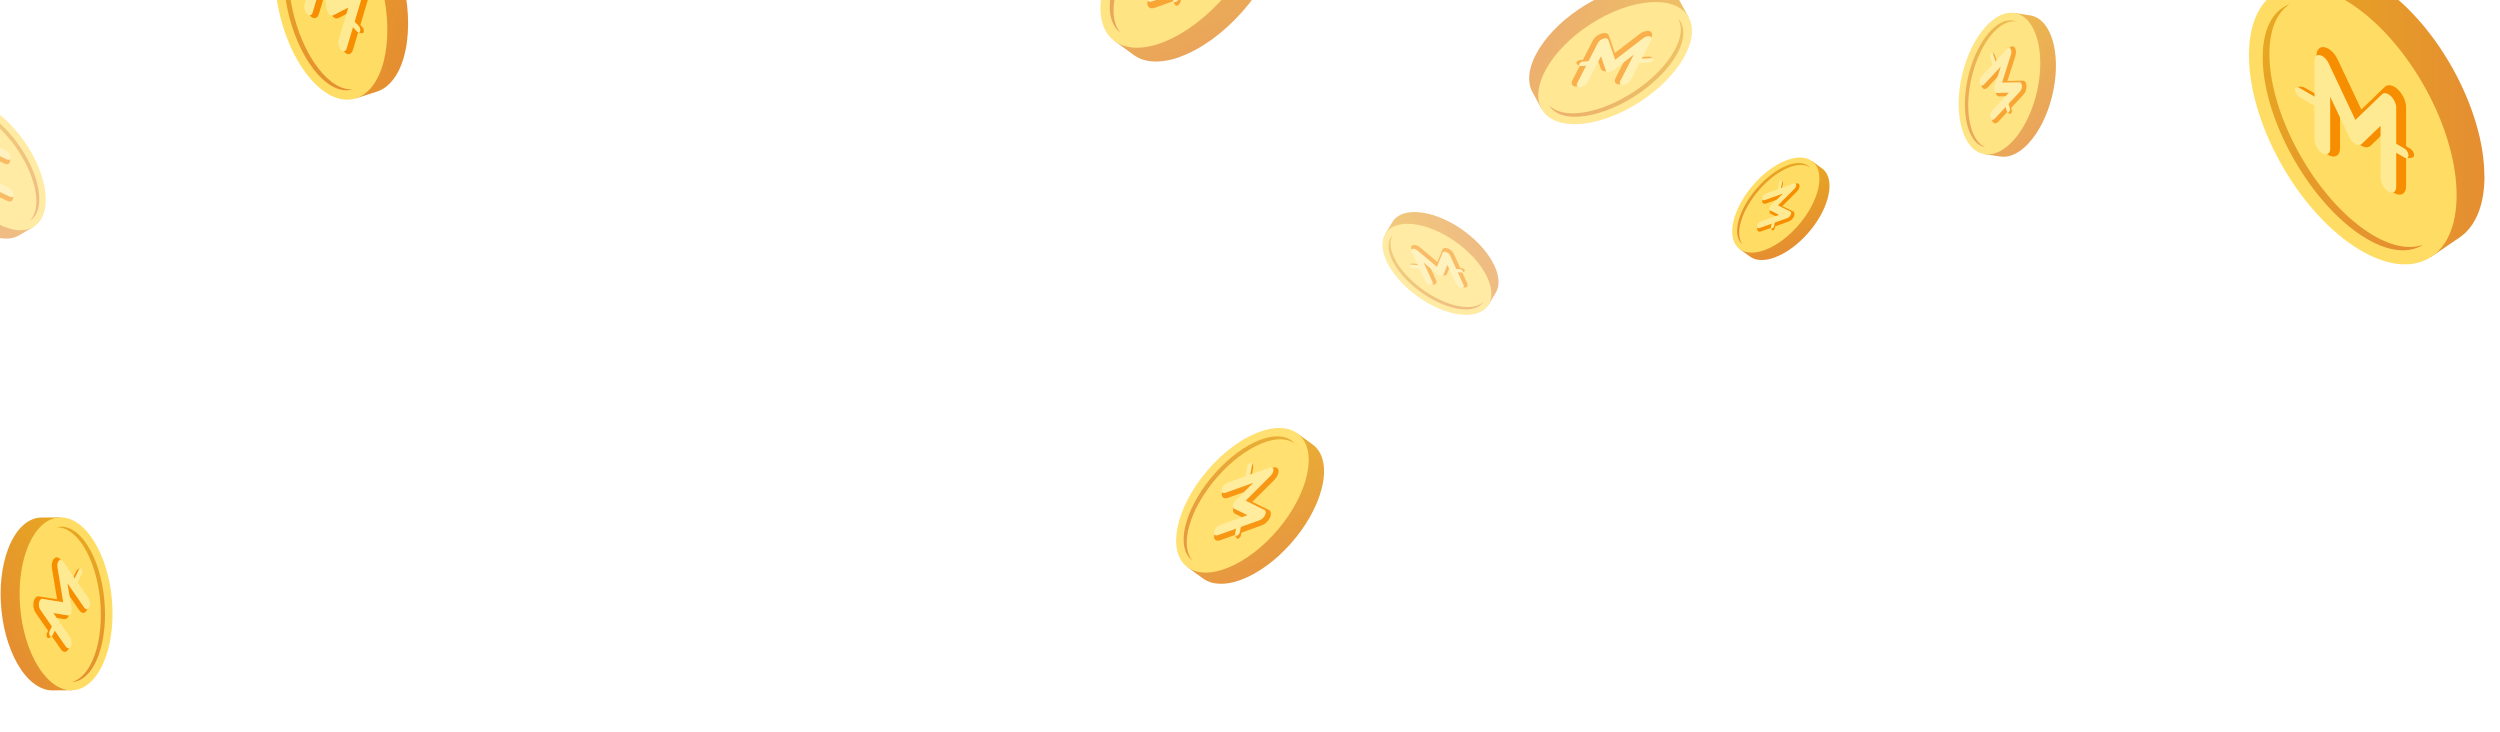 <?xml version="1.0" encoding="UTF-8"?> <svg xmlns="http://www.w3.org/2000/svg" width="1157" height="339" viewBox="0 0 1157 339" fill="none"> <g clip-path="url(#clip0_416_103)"> <g filter="url(#filter0_f_416_103)"> <path d="M9.858 310.029C-0.025 295.731 -2.679 270.496 3.91 253.64C7.629 244.122 13.498 239.325 19.677 239.515L27.982 239.451L28.102 241.342L26.853 241.978C29.229 243.563 31.544 245.892 33.693 249.001C43.575 263.299 46.229 288.534 39.641 305.39C37.615 310.567 34.943 314.35 31.941 316.691L33.363 319.448L24.282 319.517C19.384 319.542 14.245 316.431 9.815 310.02L9.858 310.029Z" fill="url(#paint0_linear_416_103)"></path> <path d="M33.714 319.455C21.962 320.137 11.034 302.785 9.306 280.697C7.578 258.609 15.704 240.151 27.456 239.469C39.208 238.786 50.135 256.139 51.863 278.227C53.592 300.314 45.466 318.773 33.714 319.455Z" fill="url(#paint1_linear_416_103)"></path> <path d="M33.284 315.63C38.196 315.462 42.791 311.185 45.706 303.001C51.102 287.882 48.752 265.208 40.464 252.332C36.061 245.504 30.874 242.806 26.17 244.026C30.324 243.889 34.725 246.712 38.523 252.611C46.81 265.486 49.169 288.173 43.765 303.28C41.238 310.361 37.446 314.538 33.275 315.618L33.284 315.63Z" fill="url(#paint2_linear_416_103)"></path> <path fill-rule="evenodd" clip-rule="evenodd" d="M25.054 258.482C24.159 259.393 23.76 261.244 24.062 263.077L26.417 277.358L17.95 275.979C16.863 275.802 15.897 276.834 15.552 278.54C15.206 280.245 15.558 282.243 16.427 283.5L28.211 300.549C29.325 302.161 30.907 302.033 31.746 300.262C32.585 298.491 32.362 295.75 31.248 294.138L25.514 285.842L29.774 286.536C30.569 286.665 31.318 286.147 31.796 285.139C32.274 284.13 32.425 282.747 32.204 281.407L31.019 274.222L36.753 282.518C37.867 284.13 39.45 284.001 40.288 282.231C41.127 280.46 40.904 277.719 39.79 276.107L28.006 259.058C27.137 257.801 25.948 257.569 25.054 258.482Z" fill="#F68E00"></path> <path fill-rule="evenodd" clip-rule="evenodd" d="M37.393 263.102C37.021 262.564 35.646 263.606 35.366 264.197L32.804 269.606C32.524 270.196 32.598 271.11 32.97 271.647C33.341 272.184 33.869 272.141 34.148 271.551L36.711 266.142C36.99 265.551 37.764 263.639 37.393 263.102ZM25.44 287.542C25.069 287.004 24.541 287.047 24.262 287.638L21.698 293.049C21.42 293.635 21.495 294.547 21.867 295.085C22.238 295.622 23.496 295.035 23.774 294.45L25.606 289.582C25.886 288.992 25.811 288.079 25.44 287.542Z" fill="#F68E00"></path> <path fill-rule="evenodd" clip-rule="evenodd" d="M27.24 259.481C26.643 260.088 26.377 261.322 26.578 262.544L29.246 278.717L19.656 277.156C18.932 277.038 18.288 277.725 18.058 278.863C17.827 280 18.062 281.332 18.641 282.17L30.425 299.219C31.168 300.293 32.223 300.208 32.782 299.028C33.341 297.847 33.192 296.019 32.45 294.945L24.699 283.732L31.484 284.836C32.014 284.922 32.513 284.577 32.832 283.905C33.151 283.232 33.251 282.31 33.104 281.417L31.217 269.975L38.967 281.188C39.709 282.262 40.765 282.177 41.324 280.996C41.883 279.816 41.734 277.988 40.992 276.914L29.208 259.865C28.629 259.027 27.836 258.873 27.24 259.481Z" fill="#FFEA94"></path> <path fill-rule="evenodd" clip-rule="evenodd" d="M37.764 263.258C37.393 262.72 36.865 262.763 36.586 263.354L34.023 268.763C33.744 269.353 33.818 270.267 34.189 270.804C34.56 271.341 35.088 271.298 35.367 270.708L37.93 265.299C38.21 264.708 38.135 263.795 37.764 263.258ZM26.66 286.699C26.288 286.161 25.761 286.204 25.481 286.794L22.917 292.206C22.64 292.792 22.714 293.704 23.086 294.242C23.457 294.779 23.984 294.737 24.262 294.151L26.825 288.739C27.105 288.149 27.031 287.236 26.66 286.699Z" fill="#FFEA94"></path> </g> <g opacity="0.7" filter="url(#filter1_f_416_103)"> <path d="M710.735 25.371C718.668 9.906 739.656 -4.355 757.624 -6.51C767.77 -7.729 774.77 -4.822 777.523 0.714L781.503 8.004L779.892 9.003L778.742 8.202C778.467 11.045 777.508 14.186 775.783 17.548C767.85 33.013 746.862 47.274 728.893 49.429C723.373 50.09 718.776 49.522 715.295 47.982L713.537 50.538L709.187 42.567C706.849 38.261 707.165 32.263 710.722 25.329L710.735 25.371Z" fill="url(#paint3_linear_416_103)"></path> <path d="M713.696 50.85C707.543 40.815 717.675 22.986 736.326 11.028C754.977 -0.93 775.085 -2.488 781.238 7.548C787.391 17.583 777.26 35.412 758.608 47.37C739.957 59.328 719.849 60.886 713.696 50.85Z" fill="url(#paint4_linear_416_103)"></path> <path d="M716.864 48.664C719.333 52.914 725.274 54.944 733.864 53.647C749.739 51.26 768.613 38.477 776.047 25.09C779.984 17.983 779.912 12.137 776.614 8.567C778.698 12.164 778.288 17.377 774.884 23.511C767.451 36.897 748.569 49.694 732.702 52.067C725.267 53.185 719.793 51.816 716.872 48.65L716.864 48.664Z" fill="url(#paint5_linear_416_103)"></path> <path fill-rule="evenodd" clip-rule="evenodd" d="M763.346 14.413C762.12 14.055 760.3 14.577 758.827 15.71L747.353 24.532L744.568 16.418C744.211 15.376 742.845 15.012 741.178 15.514C739.511 16.015 737.917 17.269 737.22 18.628L727.76 37.068C726.866 38.812 727.726 40.146 729.683 40.049C731.64 39.952 733.951 38.46 734.846 36.717L739.449 27.744L740.849 31.826C741.111 32.588 741.921 33.003 743.036 32.948C744.151 32.893 745.441 32.373 746.518 31.544L752.29 27.106L747.687 36.079C746.793 37.822 747.654 39.157 749.61 39.059C751.567 38.962 753.878 37.471 754.773 35.727L764.233 17.287C764.93 15.928 764.573 14.77 763.346 14.413Z" fill="#F68E00"></path> <path fill-rule="evenodd" clip-rule="evenodd" d="M765.103 27.471C765.401 26.889 763.833 26.17 763.18 26.202L757.202 26.499C756.55 26.531 755.78 27.028 755.482 27.61C755.184 28.191 755.471 28.635 756.123 28.602L762.101 28.306C762.754 28.273 764.805 28.052 765.103 27.471ZM737.916 28.482C738.214 27.9 737.927 27.456 737.274 27.488L731.293 27.785C730.646 27.817 729.877 28.314 729.579 28.896C729.281 29.477 730.393 30.308 731.04 30.276L736.195 29.592C736.848 29.559 737.618 29.063 737.916 28.482Z" fill="#F68E00"></path> <path fill-rule="evenodd" clip-rule="evenodd" d="M763.498 16.812C762.681 16.573 761.467 16.921 760.486 17.676L747.491 27.667L744.338 18.477C744.099 17.783 743.189 17.54 742.078 17.875C740.966 18.209 739.904 19.045 739.439 19.951L729.979 38.392C729.383 39.554 729.956 40.444 731.261 40.379C732.565 40.314 734.106 39.319 734.702 38.157L740.924 26.029L743.156 32.531C743.33 33.038 743.87 33.315 744.613 33.278C745.357 33.241 746.217 32.895 746.934 32.343L756.128 25.274L749.906 37.403C749.31 38.564 749.884 39.454 751.189 39.389C752.493 39.325 754.033 38.33 754.629 37.168L764.089 18.727C764.554 17.821 764.316 17.05 763.498 16.812Z" fill="#FFEA94"></path> <path fill-rule="evenodd" clip-rule="evenodd" d="M765.141 27.872C765.439 27.291 765.152 26.846 764.499 26.879L758.522 27.175C757.869 27.208 757.099 27.705 756.801 28.286C756.503 28.867 756.79 29.311 757.442 29.279L763.42 28.982C764.073 28.95 764.843 28.453 765.141 27.872ZM739.235 29.158C739.533 28.577 739.246 28.133 738.594 28.165L732.612 28.462C731.965 28.494 731.196 28.991 730.898 29.572C730.6 30.153 730.886 30.598 731.533 30.565L737.514 30.268C738.167 30.236 738.937 29.739 739.235 29.158Z" fill="#FFEA94"></path> </g> <g opacity="0.6" filter="url(#filter2_f_416_103)"> <path d="M-6.206 108.069C-19.825 101.595 -32.742 83.768 -35.083 68.242C-36.405 59.475 -34.068 53.328 -29.339 50.796L-23.122 47.154L-22.213 48.524L-22.877 49.543C-20.405 49.706 -17.656 50.456 -14.695 51.864C-1.076 58.338 11.842 76.165 14.182 91.691C14.9 96.461 14.527 100.463 13.283 103.522L15.546 104.979L8.747 108.961C5.075 111.101 -0.136 110.985 -6.242 108.082L-6.206 108.069Z" fill="url(#paint6_linear_416_103)"></path> <path d="M15.813 104.833C7.271 110.432 -8.456 102.113 -19.315 86.252C-30.174 70.391 -32.052 52.993 -23.51 47.394C-14.969 41.795 0.758 50.114 11.617 65.976C22.476 81.837 24.354 99.234 15.813 104.833Z" fill="url(#paint7_linear_416_103)"></path> <path d="M13.834 102.143C17.455 99.891 19.059 94.686 17.709 87.27C15.223 73.566 3.643 57.533 -8.161 51.437C-14.428 48.209 -19.496 48.424 -22.505 51.378C-19.441 49.477 -14.909 49.696 -9.5 52.487C2.304 58.582 13.896 74.621 16.37 88.319C17.534 94.738 16.491 99.52 13.821 102.137L13.834 102.143Z" fill="url(#paint8_linear_416_103)"></path> <path fill-rule="evenodd" clip-rule="evenodd" d="M-17.088 62.731C-17.366 63.804 -16.865 65.368 -15.845 66.616L-7.893 76.335L-14.857 78.963C-15.751 79.3 -16.031 80.494 -15.552 81.927C-15.074 83.359 -13.944 84.709 -12.748 85.278L3.492 92.998C5.027 93.728 6.162 92.947 6.026 91.252C5.891 89.558 4.537 87.593 3.001 86.863L-4.901 83.106L-1.397 81.784C-0.743 81.537 -0.404 80.824 -0.481 79.859C-0.559 78.893 -1.043 77.788 -1.79 76.876L-5.79 71.986L2.112 75.743C3.647 76.472 4.782 75.691 4.646 73.997C4.511 72.302 3.156 70.337 1.621 69.607L-14.619 61.887C-15.816 61.318 -16.81 61.658 -17.088 62.731Z" fill="#F68E00"></path> <path fill-rule="evenodd" clip-rule="evenodd" d="M-15.012 62.536C-15.197 63.251 -14.864 64.294 -14.183 65.126L-5.178 76.133L-13.065 79.109C-13.661 79.334 -13.847 80.129 -13.528 81.085C-13.209 82.04 -12.456 82.939 -11.658 83.319L4.582 91.039C5.605 91.525 6.361 91.005 6.271 89.875C6.181 88.746 5.278 87.436 4.254 86.949L-6.427 81.871L-0.847 79.766C-0.411 79.601 -0.185 79.126 -0.237 78.482C-0.288 77.838 -0.611 77.101 -1.109 76.493L-7.48 68.706L3.201 73.784C4.224 74.27 4.981 73.749 4.891 72.62C4.8 71.49 3.897 70.18 2.874 69.694L-13.366 61.974C-14.164 61.594 -14.826 61.821 -15.012 62.536Z" fill="#FFEA94"></path> </g> <g filter="url(#filter3_f_416_103)"> <path d="M186.739 26.93C192.438 7.804 186.353 -20.69 173.16 -36.745C165.712 -45.812 157.597 -48.96 150.918 -46.553L141.829 -43.666L142.371 -41.559L143.961 -41.31C141.932 -38.734 140.234 -35.367 138.995 -31.208C133.296 -12.081 139.381 16.413 152.574 32.468C156.628 37.399 160.893 40.578 165.003 42.065L164.431 45.58L174.369 42.423C179.727 40.708 184.228 35.481 186.783 26.906L186.739 26.93Z" fill="url(#paint9_linear_416_103)"></path> <path d="M164.051 45.713C177.124 42.275 182.876 19.441 176.9 -5.287C170.924 -30.015 155.482 -47.273 142.41 -43.835C129.338 -40.396 123.585 -17.563 129.561 7.165C135.537 31.893 150.979 49.152 164.051 45.713Z" fill="url(#paint10_linear_416_103)"></path> <path d="M163.159 41.384C157.737 42.95 151.198 39.916 145.102 32.019C133.83 17.434 128.324 -8.155 132.788 -25.162C135.164 -34.183 139.866 -38.975 145.436 -39.318C140.852 -37.989 137.053 -33.339 135.006 -25.548C130.542 -8.542 136.043 17.065 147.32 31.632C152.6 38.463 158.227 41.674 163.165 41.367L163.159 41.384Z" fill="url(#paint11_linear_416_103)"></path> <path fill-rule="evenodd" clip-rule="evenodd" d="M151.8 -23.933C153.101 -23.257 154.196 -21.378 154.519 -19.27L157.031 -2.841L165.784 -7.36C166.908 -7.941 168.33 -7.158 169.314 -5.419C170.299 -3.68 170.625 -1.373 170.124 0.307L163.329 23.115C162.687 25.271 160.913 25.694 159.367 24.06C157.821 22.425 157.089 19.353 157.731 17.197L161.038 6.099L156.634 8.373C155.812 8.798 154.81 8.499 153.93 7.568C153.048 6.636 152.391 5.181 152.156 3.639L150.892 -4.626L147.585 6.471C146.943 8.628 145.169 9.05 143.624 7.417C142.078 5.782 141.345 2.71 141.988 0.554L148.783 -22.254C149.284 -23.934 150.499 -24.611 151.8 -23.933Z" fill="#F68E00"></path> <path fill-rule="evenodd" clip-rule="evenodd" d="M139.975 -14.497C140.189 -15.216 142.061 -14.568 142.577 -14.023L147.3 -9.03C147.815 -8.486 148.059 -7.462 147.845 -6.743C147.631 -6.024 147.04 -5.884 146.525 -6.429L141.802 -11.421C141.286 -11.966 139.761 -13.778 139.975 -14.497ZM161.723 7.929C161.937 7.209 162.528 7.069 163.044 7.614L167.769 12.609C168.281 13.15 168.524 14.172 168.31 14.892C168.096 15.61 166.513 15.417 166.002 14.877L162.269 10.215C161.753 9.67 161.509 8.647 161.723 7.929Z" fill="#F68E00"></path> <path fill-rule="evenodd" clip-rule="evenodd" d="M149.769 -22.065C150.637 -21.614 151.367 -20.362 151.582 -18.956L154.427 -0.35L164.34 -5.469C165.089 -5.855 166.037 -5.334 166.693 -4.174C167.349 -3.015 167.567 -1.477 167.233 -0.357L160.438 22.451C160.01 23.888 158.827 24.17 157.797 23.081C156.766 21.991 156.278 19.943 156.706 18.506L161.176 3.505L154.162 7.126C153.614 7.409 152.947 7.21 152.359 6.589C151.772 5.968 151.334 4.998 151.176 3.97L149.164 -9.193L144.694 5.808C144.266 7.244 143.084 7.527 142.053 6.437C141.022 5.348 140.534 3.299 140.963 1.863L147.758 -20.945C148.092 -22.066 148.902 -22.516 149.769 -22.065Z" fill="#FFEA94"></path> <path fill-rule="evenodd" clip-rule="evenodd" d="M139.625 -14.194C139.839 -14.913 140.43 -15.054 140.946 -14.509L145.668 -9.516C146.184 -8.972 146.428 -7.948 146.214 -7.229C146 -6.51 145.408 -6.37 144.893 -6.915L140.17 -11.907C139.655 -12.453 139.411 -13.476 139.625 -14.194ZM160.092 7.443C160.306 6.723 160.897 6.582 161.413 7.128L166.138 12.123C166.649 12.664 166.893 13.686 166.678 14.405C166.464 15.124 165.874 15.265 165.363 14.725L160.637 9.729C160.122 9.184 159.878 8.161 160.092 7.443Z" fill="#FFEA94"></path> </g> <g opacity="0.92" filter="url(#filter4_f_416_103)"> <path d="M574.043 268.43C590.392 262.565 607.234 243.609 611.69 226.081C614.208 216.185 612.231 208.872 607.101 205.43L600.391 200.545L599.193 202.012L599.838 203.255C596.985 203.16 593.749 203.705 590.194 204.981C573.845 210.845 557.003 229.802 552.547 247.329C551.18 252.714 551.149 257.343 552.226 260.992L549.466 262.403L556.803 267.744C560.768 270.616 566.753 271.078 574.083 268.448L574.043 268.43Z" fill="url(#paint12_linear_416_103)"></path> <path d="M549.177 262.205C558.327 269.598 577.303 261.86 591.56 244.922C605.818 227.983 609.958 208.258 600.808 200.865C591.658 193.472 572.682 201.21 558.425 218.149C544.167 235.087 540.026 254.812 549.177 262.205Z" fill="url(#paint13_linear_416_103)"></path> <path d="M551.752 259.348C547.859 256.353 546.615 250.204 549.01 241.859C553.425 226.436 568.529 209.383 582.755 203.745C590.305 200.761 596.089 201.587 599.201 205.316C595.906 202.787 590.688 202.52 584.169 205.101C569.944 210.739 554.825 227.797 550.425 243.215C548.357 250.438 549.007 256.039 551.767 259.343L551.752 259.348Z" fill="url(#paint14_linear_416_103)"></path> <path fill-rule="evenodd" clip-rule="evenodd" d="M591.695 217.71C591.892 218.97 591.139 220.707 589.827 222.02L579.603 232.251L587.284 236.058C588.27 236.547 588.455 237.948 587.742 239.535C587.031 241.121 585.582 242.539 584.145 243.055L564.65 250.048C562.807 250.709 561.596 249.684 561.945 247.757C562.294 245.831 564.07 243.733 565.913 243.072L575.399 239.669L571.535 237.754C570.814 237.396 570.506 236.54 570.705 235.443C570.904 234.344 571.586 233.133 572.546 232.173L577.689 227.026L568.203 230.429C566.36 231.09 565.149 230.064 565.498 228.138C565.847 226.212 567.624 224.114 569.467 223.453L588.962 216.46C590.399 215.944 591.499 216.448 591.695 217.71Z" fill="#F68E00"></path> <path fill-rule="evenodd" clip-rule="evenodd" d="M578.982 214.283C579.597 214.062 580.108 215.709 579.991 216.351L578.925 222.237C578.809 222.879 578.217 223.578 577.603 223.799C576.989 224.019 576.585 223.677 576.702 223.035L577.768 217.149C577.884 216.506 578.368 214.503 578.982 214.283ZM574.47 241.093C575.085 240.872 575.488 241.214 575.372 241.857L574.305 247.745C574.19 248.383 573.599 249.08 572.984 249.301C572.37 249.521 571.689 248.312 571.804 247.675L573.148 242.655C573.265 242.012 573.856 241.313 574.47 241.093Z" fill="#F68E00"></path> <path fill-rule="evenodd" clip-rule="evenodd" d="M589.338 217.249C589.469 218.09 588.968 219.247 588.093 220.122L576.514 231.709L585.213 236.021C585.87 236.347 585.993 237.28 585.518 238.339C585.044 239.397 584.078 240.342 583.12 240.685L563.625 247.679C562.397 248.119 561.589 247.436 561.821 246.152C562.054 244.867 563.239 243.469 564.467 243.028L577.289 238.429L571.135 235.378C570.654 235.14 570.449 234.569 570.582 233.837C570.715 233.105 571.169 232.297 571.808 231.658L580 223.46L567.178 228.06C565.95 228.5 565.142 227.817 565.375 226.532C565.608 225.248 566.792 223.85 568.021 223.409L587.516 216.416C588.474 216.072 589.207 216.408 589.338 217.249Z" fill="#FFEA94"></path> <path fill-rule="evenodd" clip-rule="evenodd" d="M578.59 214.193C579.204 213.973 579.608 214.314 579.491 214.957L578.425 220.842C578.309 221.484 577.717 222.184 577.102 222.404C576.488 222.625 576.085 222.282 576.201 221.64L577.267 215.755C577.384 215.112 577.975 214.414 578.59 214.193ZM573.97 239.699C574.585 239.478 574.988 239.82 574.872 240.462L573.805 246.351C573.69 246.988 573.098 247.686 572.484 247.906C571.869 248.127 571.466 247.786 571.581 247.149L572.648 241.26C572.764 240.617 573.356 239.919 573.97 239.699Z" fill="#FFEA94"></path> </g> <g filter="url(#filter5_f_416_103)"> <path d="M821.216 119.183C831.973 115.325 843.055 102.852 845.987 91.32C847.643 84.808 846.343 79.997 842.967 77.732L838.552 74.518L837.764 75.483L838.188 76.301C836.311 76.238 834.182 76.597 831.843 77.436C821.086 81.295 810.005 93.768 807.073 105.3C806.173 108.843 806.153 111.889 806.861 114.289L805.046 115.218L809.873 118.732C812.482 120.622 816.42 120.925 821.243 119.195L821.216 119.183Z" fill="url(#paint15_linear_416_103)"></path> <path d="M804.855 115.088C810.876 119.952 823.361 114.861 832.742 103.716C842.123 92.571 844.847 79.593 838.827 74.729C832.806 69.864 820.321 74.956 810.94 86.1C801.559 97.245 798.835 110.223 804.855 115.088Z" fill="url(#paint16_linear_416_103)"></path> <path d="M806.55 113.208C803.988 111.238 803.17 107.192 804.745 101.701C807.65 91.553 817.588 80.333 826.948 76.624C831.916 74.66 835.722 75.204 837.769 77.657C835.601 75.993 832.168 75.817 827.879 77.516C818.519 81.225 808.572 92.449 805.676 102.593C804.316 107.346 804.743 111.031 806.559 113.205L806.55 113.208Z" fill="url(#paint17_linear_416_103)"></path> <path fill-rule="evenodd" clip-rule="evenodd" d="M832.831 85.811C832.96 86.641 832.465 87.783 831.601 88.647L824.874 95.379L829.928 97.884C830.577 98.206 830.698 99.127 830.23 100.172C829.761 101.216 828.808 102.149 827.863 102.488L815.036 107.089C813.823 107.524 813.026 106.85 813.256 105.582C813.486 104.314 814.655 102.934 815.867 102.499L822.109 100.26L819.566 99C819.091 98.765 818.889 98.201 819.02 97.479C819.151 96.757 819.599 95.96 820.231 95.328L823.615 91.941L817.374 94.18C816.161 94.615 815.364 93.94 815.594 92.673C815.823 91.406 816.992 90.025 818.205 89.591L831.032 84.989C831.977 84.65 832.702 84.981 832.831 85.811Z" fill="#F68E00"></path> <path fill-rule="evenodd" clip-rule="evenodd" d="M824.466 83.557C824.871 83.412 825.207 84.495 825.13 84.918L824.429 88.79C824.352 89.213 823.963 89.673 823.558 89.818C823.154 89.963 822.889 89.738 822.966 89.315L823.667 85.443C823.743 85.02 824.062 83.702 824.466 83.557ZM821.497 101.197C821.902 101.052 822.167 101.277 822.091 101.699L821.389 105.574C821.313 105.993 820.924 106.452 820.519 106.597C820.115 106.742 819.667 105.947 819.743 105.528L820.627 102.224C820.704 101.801 821.093 101.342 821.497 101.197Z" fill="#F68E00"></path> <path fill-rule="evenodd" clip-rule="evenodd" d="M831.28 85.509C831.366 86.062 831.036 86.823 830.46 87.399L822.842 95.023L828.566 97.86C828.998 98.075 829.079 98.688 828.766 99.385C828.454 100.081 827.819 100.703 827.189 100.929L814.362 105.53C813.553 105.82 813.022 105.37 813.175 104.526C813.328 103.68 814.108 102.76 814.916 102.471L823.352 99.444L819.303 97.437C818.986 97.28 818.852 96.904 818.939 96.423C819.026 95.941 819.325 95.41 819.746 94.989L825.136 89.595L816.699 92.622C815.891 92.912 815.36 92.462 815.513 91.617C815.666 90.772 816.446 89.852 817.254 89.562L830.081 84.96C830.711 84.734 831.194 84.955 831.28 85.509Z" fill="#FFEA94"></path> <path fill-rule="evenodd" clip-rule="evenodd" d="M824.208 83.498C824.612 83.353 824.877 83.578 824.801 84.001L824.1 87.873C824.023 88.295 823.634 88.755 823.229 88.901C822.825 89.046 822.56 88.82 822.636 88.398L823.338 84.525C823.414 84.103 823.804 83.643 824.208 83.498ZM821.168 100.28C821.573 100.135 821.838 100.359 821.761 100.782L821.06 104.657C820.984 105.076 820.595 105.535 820.19 105.68C819.786 105.825 819.521 105.601 819.597 105.182L820.298 101.307C820.375 100.884 820.764 100.425 821.168 100.28Z" fill="#FFEA94"></path> </g> <g opacity="0.6" filter="url(#filter6_f_416_103)"> <path d="M691.668 123.092C686.448 111.654 671.755 100.652 658.841 98.498C651.55 97.281 646.395 99.149 644.222 103.058L641.104 108.194L642.235 108.97L643.093 108.429C643.197 110.493 643.786 112.794 644.921 115.281C650.141 126.72 664.835 137.722 677.748 139.876C681.715 140.536 685.056 140.278 687.623 139.281L688.808 141.186L692.216 135.57C694.048 132.536 694.019 128.191 691.679 123.063L691.668 123.092Z" fill="url(#paint18_linear_416_103)"></path> <path d="M688.683 141.407C693.462 134.359 686.732 121.139 673.651 111.879C660.569 102.619 646.09 100.826 641.31 107.874C636.531 114.922 643.261 128.142 656.343 137.402C669.424 146.662 683.904 148.455 688.683 141.407Z" fill="url(#paint19_linear_416_103)"></path> <path d="M686.466 139.722C684.541 142.711 680.181 143.981 674.016 142.759C662.624 140.507 649.408 130.643 644.481 120.723C641.871 115.456 642.117 111.234 644.618 108.764C642.994 111.294 643.117 115.074 645.373 119.62C650.301 129.541 663.521 139.414 674.909 141.656C680.245 142.71 684.245 141.903 686.462 139.712L686.466 139.722Z" fill="url(#paint20_linear_416_103)"></path> <path fill-rule="evenodd" clip-rule="evenodd" d="M654.013 113.429C654.91 113.21 656.208 113.648 657.235 114.516L665.234 121.272L667.516 115.5C667.809 114.76 668.808 114.542 669.996 114.959C671.183 115.377 672.294 116.336 672.753 117.341L678.977 130.981C679.565 132.271 678.899 133.206 677.488 133.071C676.077 132.936 674.457 131.781 673.868 130.492L670.84 123.855L669.692 126.759C669.478 127.3 668.879 127.574 668.075 127.497C667.271 127.42 666.356 127.001 665.605 126.367L661.581 122.968L664.609 129.605C665.198 130.894 664.531 131.83 663.121 131.695C661.71 131.56 660.089 130.405 659.501 129.116L653.277 115.476C652.818 114.471 653.114 113.646 654.013 113.429Z" fill="#F68E00"></path> <path fill-rule="evenodd" clip-rule="evenodd" d="M652.31 122.807C652.113 122.376 653.27 121.908 653.741 121.953L658.051 122.366C658.521 122.411 659.061 122.796 659.258 123.226C659.454 123.656 659.231 123.967 658.761 123.922L654.451 123.509C653.98 123.464 652.506 123.236 652.31 122.807ZM671.923 124.439C671.726 124.009 671.948 123.697 672.419 123.742L676.732 124.155C677.198 124.2 677.737 124.585 677.934 125.015C678.13 125.444 677.299 126.009 676.832 125.964L673.129 125.298C672.658 125.253 672.119 124.869 671.923 124.439Z" fill="#F68E00"></path> <path fill-rule="evenodd" clip-rule="evenodd" d="M653.823 115.157C654.422 115.011 655.287 115.303 655.971 115.881L665.03 123.533L667.614 116.996C667.81 116.502 668.475 116.357 669.268 116.636C670.06 116.914 670.8 117.554 671.106 118.224L677.33 131.864C677.722 132.723 677.278 133.347 676.338 133.257C675.397 133.167 674.317 132.397 673.925 131.538L669.831 122.566L668.002 127.191C667.86 127.552 667.46 127.734 666.924 127.683C666.388 127.631 665.778 127.353 665.278 126.93L658.869 121.517L662.963 130.488C663.355 131.347 662.911 131.971 661.97 131.881C661.03 131.791 659.949 131.021 659.557 130.161L653.333 116.522C653.027 115.851 653.224 115.302 653.823 115.157Z" fill="#FFEA94"></path> <path fill-rule="evenodd" clip-rule="evenodd" d="M652.269 123.095C652.073 122.665 652.295 122.353 652.766 122.398L657.076 122.811C657.546 122.856 658.086 123.241 658.282 123.671C658.478 124.101 658.256 124.412 657.786 124.367L653.476 123.954C653.005 123.909 652.465 123.525 652.269 123.095ZM670.947 124.884C670.751 124.454 670.973 124.142 671.444 124.187L675.756 124.6C676.223 124.645 676.762 125.029 676.958 125.46C677.154 125.889 676.933 126.201 676.466 126.156L672.154 125.743C671.683 125.698 671.143 125.314 670.947 124.884Z" fill="#FFEA94"></path> </g> <g opacity="0.8" filter="url(#filter7_f_416_103)"> <path d="M546.045 26.317C566.255 19.067 587.075 -4.367 592.584 -26.035C595.696 -38.269 593.253 -47.308 586.91 -51.564L578.615 -57.603L577.134 -55.789L577.932 -54.252C574.405 -54.37 570.405 -53.696 566.01 -52.119C545.8 -44.869 524.98 -21.435 519.471 0.232C517.78 6.889 517.743 12.611 519.074 17.122L515.662 18.867L524.732 25.469C529.634 29.019 537.032 29.59 546.094 26.34L546.045 26.317Z" fill="url(#paint21_linear_416_103)"></path> <path d="M515.304 18.622C526.616 27.762 550.074 18.196 567.699 -2.744C585.324 -23.683 590.443 -48.067 579.131 -57.206C567.82 -66.345 544.362 -56.78 526.736 -35.84C509.111 -14.901 503.993 9.483 515.304 18.622Z" fill="url(#paint22_linear_416_103)"></path> <path d="M518.488 15.091C513.676 11.388 512.138 3.787 515.098 -6.53C520.556 -25.595 539.228 -46.676 556.813 -53.646C566.148 -57.335 573.298 -56.314 577.144 -51.704C573.072 -54.83 566.62 -55.16 558.562 -51.969C540.977 -45 522.287 -23.913 516.847 -4.854C514.291 4.076 515.094 11 518.506 15.084L518.488 15.091Z" fill="url(#paint23_linear_416_103)"></path> <path fill-rule="evenodd" clip-rule="evenodd" d="M567.865 -36.383C568.109 -34.824 567.178 -32.678 565.556 -31.055L552.917 -18.407L562.412 -13.7C563.631 -13.096 563.86 -11.365 562.979 -9.403C562.099 -7.441 560.308 -5.688 558.532 -5.051L534.432 3.594C532.154 4.411 530.657 3.144 531.088 0.762C531.519 -1.62 533.716 -4.212 535.994 -5.03L547.721 -9.236L542.943 -11.604C542.052 -12.046 541.672 -13.105 541.918 -14.461C542.164 -15.819 543.006 -17.316 544.193 -18.503L550.552 -24.866L538.825 -20.66C536.547 -19.842 535.049 -21.11 535.481 -23.491C535.912 -25.873 538.108 -28.466 540.387 -29.283L564.487 -37.928C566.263 -38.565 567.623 -37.943 567.865 -36.383Z" fill="#F68E00"></path> <path fill-rule="evenodd" clip-rule="evenodd" d="M552.15 -40.62C552.91 -40.892 553.542 -38.857 553.398 -38.062L552.08 -30.787C551.936 -29.993 551.205 -29.129 550.445 -28.856C549.685 -28.584 549.187 -29.007 549.331 -29.801L550.649 -37.076C550.792 -37.871 551.391 -40.347 552.15 -40.62ZM546.572 -7.477C547.332 -7.749 547.831 -7.327 547.687 -6.533L546.369 0.747C546.226 1.535 545.495 2.397 544.735 2.67C543.975 2.942 543.134 1.448 543.276 0.66L544.938 -5.546C545.082 -6.341 545.813 -7.204 546.572 -7.477Z" fill="#F68E00"></path> <path fill-rule="evenodd" clip-rule="evenodd" d="M564.952 -36.952C565.114 -35.913 564.494 -34.482 563.412 -33.4L549.098 -19.076L559.853 -13.746C560.665 -13.343 560.817 -12.19 560.23 -10.882C559.643 -9.573 558.449 -8.405 557.265 -7.98L533.165 0.665C531.647 1.21 530.648 0.365 530.936 -1.222C531.223 -2.811 532.688 -4.539 534.207 -5.084L550.057 -10.77L542.449 -14.541C541.855 -14.836 541.602 -15.542 541.765 -16.446C541.929 -17.352 542.491 -18.35 543.282 -19.141L553.409 -29.274L537.558 -23.588C536.04 -23.044 535.041 -23.889 535.329 -25.477C535.616 -27.064 537.081 -28.792 538.599 -29.337L562.699 -37.982C563.883 -38.407 564.79 -37.992 564.952 -36.952Z" fill="#FFEA94"></path> <path fill-rule="evenodd" clip-rule="evenodd" d="M551.664 -40.73C552.424 -41.003 552.923 -40.58 552.779 -39.786L551.461 -32.51C551.318 -31.717 550.586 -30.852 549.826 -30.579C549.067 -30.307 548.569 -30.73 548.712 -31.524L550.03 -38.8C550.174 -39.594 550.905 -40.458 551.664 -40.73ZM545.954 -9.2C546.714 -9.473 547.212 -9.051 547.069 -8.256L545.75 -0.976C545.607 -0.189 544.876 0.674 544.116 0.946C543.357 1.219 542.858 0.797 543.001 0.01L544.319 -7.27C544.463 -8.064 545.195 -8.928 545.954 -9.2Z" fill="#FFEA94"></path> </g> <g opacity="0.8" filter="url(#filter8_f_416_103)"> <path d="M938.78 66.357C948.641 55.757 953.855 35.275 950.446 20.592C948.522 12.301 944.26 7.644 939.144 7.059L932.306 6.01L931.98 7.554L932.934 8.228C930.785 9.25 928.598 10.892 926.454 13.197C916.594 23.796 911.379 44.278 914.789 58.961C915.837 63.471 917.586 66.91 919.78 69.2L918.276 71.301L925.753 72.447C929.788 73.056 934.396 71.107 938.817 66.355L938.78 66.357Z" fill="url(#paint24_linear_416_103)"></path> <path d="M917.986 71.266C927.591 73.237 938.679 60.245 942.753 42.247C946.826 24.248 942.342 8.059 932.738 6.088C923.133 4.116 912.045 17.108 907.971 35.106C903.898 53.105 908.382 69.294 917.986 71.266Z" fill="url(#paint25_linear_416_103)"></path> <path d="M918.8 68.165C914.771 67.437 911.497 63.36 910.076 56.265C907.442 43.156 912.098 24.749 920.473 15.13C924.921 10.03 929.52 8.428 933.251 9.998C929.844 9.387 925.878 11.186 922.039 15.592C913.665 25.211 908.999 43.628 911.642 56.727C912.876 62.867 915.501 66.765 918.809 68.155L918.8 68.165Z" fill="url(#paint26_linear_416_103)"></path> <path fill-rule="evenodd" clip-rule="evenodd" d="M932.437 22.047C933.065 22.906 933.172 24.479 932.703 25.954L929.049 37.442L936.194 37.321C937.111 37.306 937.784 38.272 937.864 39.72C937.944 41.167 937.414 42.771 936.548 43.703L924.79 56.342C923.678 57.537 922.389 57.242 921.91 55.682C921.431 54.122 921.944 51.889 923.055 50.694L928.777 44.544L925.182 44.605C924.511 44.616 923.956 44.099 923.683 43.211C923.41 42.321 923.451 41.164 923.795 40.086L925.633 34.306L919.912 40.456C918.8 41.651 917.511 41.355 917.032 39.795C916.553 38.235 917.066 36.002 918.177 34.807L929.935 22.168C930.801 21.236 931.809 21.188 932.437 22.047Z" fill="#F68E00"></path> <path fill-rule="evenodd" clip-rule="evenodd" d="M921.713 24.375C922.084 23.977 923.092 25 923.252 25.521L924.715 30.287C924.875 30.806 924.704 31.551 924.333 31.949C923.963 32.347 923.534 32.248 923.374 31.728L921.911 26.963C921.751 26.442 921.342 24.774 921.713 24.375ZM928.634 45.953C929.004 45.554 929.434 45.653 929.593 46.173L931.058 50.942C931.216 51.458 931.045 52.2 930.674 52.599C930.304 52.997 929.337 52.363 929.179 51.847L928.252 47.615C928.092 47.095 928.263 46.351 928.634 45.953Z" fill="#F68E00"></path> <path fill-rule="evenodd" clip-rule="evenodd" d="M930.516 22.608C930.935 23.181 931.006 24.23 930.694 25.213L926.555 38.223L934.647 38.086C935.258 38.076 935.706 38.72 935.759 39.685C935.813 40.65 935.46 41.72 934.882 42.341L923.124 54.98C922.384 55.777 921.524 55.58 921.205 54.54C920.885 53.5 921.227 52.011 921.968 51.215L929.701 42.902L923.977 42.998C923.53 43.006 923.16 42.662 922.978 42.069C922.796 41.476 922.823 40.704 923.051 39.986L925.979 30.781L918.246 39.094C917.506 39.89 916.646 39.694 916.326 38.653C916.007 37.614 916.349 36.125 917.09 35.329L928.848 22.689C929.426 22.068 930.097 22.036 930.516 22.608Z" fill="#FFEA94"></path> <path fill-rule="evenodd" clip-rule="evenodd" d="M921.388 24.46C921.759 24.061 922.188 24.16 922.348 24.68L923.811 29.446C923.971 29.966 923.8 30.71 923.43 31.108C923.059 31.507 922.63 31.407 922.47 30.888L921.007 26.122C920.847 25.602 921.018 24.858 921.388 24.46ZM927.73 45.112C928.1 44.714 928.53 44.812 928.69 45.333L930.154 50.101C930.312 50.617 930.141 51.36 929.77 51.758C929.4 52.157 928.971 52.059 928.812 51.543L927.348 46.775C927.189 46.254 927.359 45.511 927.73 45.112Z" fill="#FFEA94"></path> </g> <g filter="url(#filter9_f_416_103)"> <path d="M1149.77 81.57C1149.77 50.828 1128.25 11.441 1101.72 -6.457C1086.73 -16.567 1073.37 -17.644 1064.57 -11.153L1052.42 -2.894L1054.15 -0.022L1056.6 -0.353C1054.74 4.342 1053.72 10.06 1053.72 16.744C1053.72 47.486 1075.23 86.874 1101.77 104.772C1109.92 110.268 1117.62 113.086 1124.34 113.472L1125.04 118.914L1138.32 109.882C1145.48 104.993 1149.82 95.298 1149.82 81.515L1149.77 81.57Z" fill="url(#paint27_linear_416_103)"></path> <path d="M1124.54 119.277C1142.32 108.452 1140.77 72.214 1121.07 38.338C1101.37 4.462 1070.99 -14.224 1053.2 -3.398C1035.42 7.428 1036.97 43.666 1056.67 77.541C1076.37 111.417 1106.75 130.103 1124.54 119.277Z" fill="url(#paint28_linear_416_103)"></path> <path d="M1121.32 113.279C1114 117.975 1103.01 116.373 1090.54 107.396C1067.49 90.823 1048.1 55.469 1047.21 28.401C1046.75 14.038 1051.58 4.895 1059.66 1.94C1053.47 5.917 1049.91 14.452 1050.32 26.854C1051.21 53.922 1070.59 89.304 1093.65 105.849C1104.44 113.611 1114.16 115.876 1121.32 113.252V113.279Z" fill="url(#paint29_linear_416_103)"></path> <path fill-rule="evenodd" clip-rule="evenodd" d="M1075.82 21.851C1078.04 22.277 1080.48 24.569 1081.88 27.54L1092.82 50.687L1103.75 40.166C1105.16 38.815 1107.6 39.344 1109.82 41.48C1112.04 43.614 1113.53 46.875 1113.53 49.576L1113.53 86.234C1113.53 89.7 1111.1 91.105 1108.1 89.372C1105.1 87.639 1102.66 83.426 1102.66 79.96L1102.66 62.123L1097.16 67.417C1096.14 68.405 1094.53 68.405 1092.82 67.418C1091.11 66.43 1089.5 64.57 1088.47 62.398L1082.97 50.752L1082.97 68.589C1082.97 72.055 1080.54 73.459 1077.54 71.727C1074.54 69.995 1072.1 65.781 1072.1 62.316L1072.1 25.658C1072.1 22.956 1073.6 21.423 1075.82 21.851Z" fill="#F68E00"></path> <path fill-rule="evenodd" clip-rule="evenodd" d="M1062.51 40.983C1062.51 39.826 1065.56 39.96 1066.56 40.538L1075.73 45.831C1076.73 46.408 1077.54 47.812 1077.54 48.968C1077.54 50.123 1076.73 50.59 1075.73 50.013L1066.56 44.719C1065.56 44.141 1062.51 42.137 1062.51 40.983ZM1104.48 64.522C1104.48 63.366 1105.29 62.898 1106.29 63.476L1115.47 68.772C1116.46 69.346 1117.27 70.748 1117.27 71.904C1117.27 73.059 1114.85 73.471 1113.85 72.897L1106.29 67.658C1105.29 67.08 1104.48 65.677 1104.48 64.522Z" fill="#F68E00"></path> <path fill-rule="evenodd" clip-rule="evenodd" d="M1073.64 25.503C1075.12 25.787 1076.75 27.314 1077.69 29.295L1090.07 55.51L1102.45 43.593C1103.39 42.693 1105.02 43.046 1106.49 44.47C1107.97 45.893 1108.97 48.066 1108.97 49.868L1108.97 86.526C1108.97 88.835 1107.35 89.773 1105.35 88.618C1103.35 87.463 1101.73 84.653 1101.73 82.343L1101.73 58.233L1092.97 66.664C1092.28 67.322 1091.21 67.322 1090.07 66.663C1088.93 66.005 1087.85 64.765 1087.17 63.318L1078.41 44.771L1078.41 68.881C1078.41 71.19 1076.79 72.128 1074.79 70.972C1072.79 69.818 1071.17 67.008 1071.17 64.699L1071.17 28.041C1071.17 26.239 1072.16 25.218 1073.64 25.503Z" fill="#FFEA94"></path> <path fill-rule="evenodd" clip-rule="evenodd" d="M1062.13 41.583C1062.13 40.427 1062.94 39.959 1063.94 40.538L1073.11 45.831C1074.11 46.408 1074.92 47.812 1074.92 48.968C1074.92 50.123 1074.11 50.59 1073.11 50.012L1063.94 44.719C1062.94 44.141 1062.13 42.738 1062.13 41.583ZM1101.86 64.522C1101.86 63.366 1102.67 62.898 1103.67 63.476L1112.84 68.772C1113.84 69.345 1114.65 70.748 1114.65 71.904C1114.65 73.058 1113.84 73.527 1112.84 72.954L1103.67 67.658C1102.67 67.08 1101.86 65.677 1101.86 64.522Z" fill="#FFEA94"></path> </g> </g> <defs> <filter id="filter0_f_416_103" x="-4.71" y="234.449" width="61.805" height="90.068" filterUnits="userSpaceOnUse" color-interpolation-filters="sRGB"> <feFlood flood-opacity="0" result="BackgroundImageFix"></feFlood> <feBlend mode="normal" in="SourceGraphic" in2="BackgroundImageFix" result="shape"></feBlend> <feGaussianBlur stdDeviation="2.5" result="effect1_foregroundBlur_416_103"></feGaussianBlur> </filter> <filter id="filter1_f_416_103" x="703.689" y="-10.785" width="83.349" height="72.251" filterUnits="userSpaceOnUse" color-interpolation-filters="sRGB"> <feFlood flood-opacity="0" result="BackgroundImageFix"></feFlood> <feBlend mode="normal" in="SourceGraphic" in2="BackgroundImageFix" result="shape"></feBlend> <feGaussianBlur stdDeviation="2" result="effect1_foregroundBlur_416_103"></feGaussianBlur> </filter> <filter id="filter2_f_416_103" x="-40.449" y="40.649" width="66.617" height="74.782" filterUnits="userSpaceOnUse" color-interpolation-filters="sRGB"> <feFlood flood-opacity="0" result="BackgroundImageFix"></feFlood> <feBlend mode="normal" in="SourceGraphic" in2="BackgroundImageFix" result="shape"></feBlend> <feGaussianBlur stdDeviation="2.5" result="effect1_foregroundBlur_416_103"></feGaussianBlur> </filter> <filter id="filter3_f_416_103" x="122.199" y="-52.331" width="71.679" height="103.481" filterUnits="userSpaceOnUse" color-interpolation-filters="sRGB"> <feFlood flood-opacity="0" result="BackgroundImageFix"></feFlood> <feBlend mode="normal" in="SourceGraphic" in2="BackgroundImageFix" result="shape"></feBlend> <feGaussianBlur stdDeviation="2.5" result="effect1_foregroundBlur_416_103"></feGaussianBlur> </filter> <filter id="filter4_f_416_103" x="540.314" y="194.063" width="76.466" height="80.119" filterUnits="userSpaceOnUse" color-interpolation-filters="sRGB"> <feFlood flood-opacity="0" result="BackgroundImageFix"></feFlood> <feBlend mode="normal" in="SourceGraphic" in2="BackgroundImageFix" result="shape"></feBlend> <feGaussianBlur stdDeviation="2" result="effect1_foregroundBlur_416_103"></feGaussianBlur> </filter> <filter id="filter5_f_416_103" x="797.655" y="68.885" width="53.048" height="55.452" filterUnits="userSpaceOnUse" color-interpolation-filters="sRGB"> <feFlood flood-opacity="0" result="BackgroundImageFix"></feFlood> <feBlend mode="normal" in="SourceGraphic" in2="BackgroundImageFix" result="shape"></feBlend> <feGaussianBlur stdDeviation="2" result="effect1_foregroundBlur_416_103"></feGaussianBlur> </filter> <filter id="filter6_f_416_103" x="633.772" y="92.129" width="65.747" height="59.583" filterUnits="userSpaceOnUse" color-interpolation-filters="sRGB"> <feFlood flood-opacity="0" result="BackgroundImageFix"></feFlood> <feBlend mode="normal" in="SourceGraphic" in2="BackgroundImageFix" result="shape"></feBlend> <feGaussianBlur stdDeviation="3" result="effect1_foregroundBlur_416_103"></feGaussianBlur> </filter> <filter id="filter7_f_416_103" x="501.293" y="-68.671" width="100.638" height="105.154" filterUnits="userSpaceOnUse" color-interpolation-filters="sRGB"> <feFlood flood-opacity="0" result="BackgroundImageFix"></feFlood> <feBlend mode="normal" in="SourceGraphic" in2="BackgroundImageFix" result="shape"></feBlend> <feGaussianBlur stdDeviation="4" result="effect1_foregroundBlur_416_103"></feGaussianBlur> </filter> <filter id="filter8_f_416_103" x="900.467" y="-0.11" width="57.023" height="78.666" filterUnits="userSpaceOnUse" color-interpolation-filters="sRGB"> <feFlood flood-opacity="0" result="BackgroundImageFix"></feFlood> <feBlend mode="normal" in="SourceGraphic" in2="BackgroundImageFix" result="shape"></feBlend> <feGaussianBlur stdDeviation="3" result="effect1_foregroundBlur_416_103"></feGaussianBlur> </filter> <filter id="filter9_f_416_103" x="1026.82" y="-29.219" width="137.007" height="165.57" filterUnits="userSpaceOnUse" color-interpolation-filters="sRGB"> <feFlood flood-opacity="0" result="BackgroundImageFix"></feFlood> <feBlend mode="normal" in="SourceGraphic" in2="BackgroundImageFix" result="shape"></feBlend> <feGaussianBlur stdDeviation="7" result="effect1_foregroundBlur_416_103"></feGaussianBlur> </filter> <linearGradient id="paint0_linear_416_103" x1="45.589" y1="264.925" x2="0.313" y2="296.219" gradientUnits="userSpaceOnUse"> <stop stop-color="#E7A722"></stop> <stop offset="1" stop-color="#E58E31"></stop> </linearGradient> <linearGradient id="paint1_linear_416_103" x1="-1160.73" y1="3410.34" x2="-1185.91" y2="3470.94" gradientUnits="userSpaceOnUse"> <stop stop-color="#FFDD65"></stop> <stop offset="1" stop-color="#FFCA38"></stop> </linearGradient> <linearGradient id="paint2_linear_416_103" x1="44.598" y1="249.266" x2="21.063" y2="310.96" gradientUnits="userSpaceOnUse"> <stop stop-color="#E7A722"></stop> <stop offset="1" stop-color="#E58E31"></stop> </linearGradient> <linearGradient id="paint3_linear_416_103" x1="767.368" y1="35.556" x2="718.397" y2="10.434" gradientUnits="userSpaceOnUse"> <stop stop-color="#E7A722"></stop> <stop offset="1" stop-color="#E58E31"></stop> </linearGradient> <linearGradient id="paint4_linear_416_103" x1="-2574.81" y1="458.267" x2="-2640.12" y2="464.698" gradientUnits="userSpaceOnUse"> <stop stop-color="#FFDD65"></stop> <stop offset="1" stop-color="#FFCA38"></stop> </linearGradient> <linearGradient id="paint5_linear_416_103" x1="780.702" y1="27.285" x2="715.208" y2="35.687" gradientUnits="userSpaceOnUse"> <stop stop-color="#E7A722"></stop> <stop offset="1" stop-color="#E58E31"></stop> </linearGradient> <linearGradient id="paint6_linear_416_103" x1="1.143" y1="58.689" x2="-19.36" y2="101.816" gradientUnits="userSpaceOnUse"> <stop stop-color="#E7A722"></stop> <stop offset="1" stop-color="#E58E31"></stop> </linearGradient> <linearGradient id="paint7_linear_416_103" x1="455.325" y1="2945.99" x2="462.614" y2="3002.47" gradientUnits="userSpaceOnUse"> <stop stop-color="#FFDD65"></stop> <stop offset="1" stop-color="#FFCA38"></stop> </linearGradient> <linearGradient id="paint8_linear_416_103" x1="-6.38" y1="47.343" x2="2.623" y2="103.92" gradientUnits="userSpaceOnUse"> <stop stop-color="#E7A722"></stop> <stop offset="1" stop-color="#E58E31"></stop> </linearGradient> <linearGradient id="paint9_linear_416_103" x1="131.676" y1="-9.589" x2="192.243" y2="8.457" gradientUnits="userSpaceOnUse"> <stop stop-color="#E7A722"></stop> <stop offset="1" stop-color="#E58E31"></stop> </linearGradient> <linearGradient id="paint10_linear_416_103" x1="2568.29" y1="2994.8" x2="2617.36" y2="3051.99" gradientUnits="userSpaceOnUse"> <stop stop-color="#FFDD65"></stop> <stop offset="1" stop-color="#FFCA38"></stop> </linearGradient> <linearGradient id="paint11_linear_416_103" x1="127.183" y1="-27.037" x2="174.838" y2="31.936" gradientUnits="userSpaceOnUse"> <stop stop-color="#E7A722"></stop> <stop offset="1" stop-color="#E58E31"></stop> </linearGradient> <linearGradient id="paint12_linear_416_103" x1="571.262" y1="210.994" x2="589.834" y2="262.766" gradientUnits="userSpaceOnUse"> <stop stop-color="#E7A722"></stop> <stop offset="1" stop-color="#E58E31"></stop> </linearGradient> <linearGradient id="paint13_linear_416_103" x1="-279.16" y1="3468.34" x2="-293.966" y2="3532.24" gradientUnits="userSpaceOnUse"> <stop stop-color="#FFDD65"></stop> <stop offset="1" stop-color="#FFCA38"></stop> </linearGradient> <linearGradient id="paint14_linear_416_103" x1="581.181" y1="198.849" x2="564.398" y2="262.665" gradientUnits="userSpaceOnUse"> <stop stop-color="#E7A722"></stop> <stop offset="1" stop-color="#E58E31"></stop> </linearGradient> <linearGradient id="paint15_linear_416_103" x1="819.387" y1="81.393" x2="831.606" y2="115.456" gradientUnits="userSpaceOnUse"> <stop stop-color="#E7A722"></stop> <stop offset="1" stop-color="#E58E31"></stop> </linearGradient> <linearGradient id="paint16_linear_416_103" x1="259.841" y1="2224.6" x2="250.099" y2="2266.64" gradientUnits="userSpaceOnUse"> <stop stop-color="#FFDD65"></stop> <stop offset="1" stop-color="#FFCA38"></stop> </linearGradient> <linearGradient id="paint17_linear_416_103" x1="825.912" y1="73.402" x2="814.87" y2="115.391" gradientUnits="userSpaceOnUse"> <stop stop-color="#E7A722"></stop> <stop offset="1" stop-color="#E58E31"></stop> </linearGradient> <linearGradient id="paint18_linear_416_103" x1="650.404" y1="128.574" x2="686.627" y2="112.044" gradientUnits="userSpaceOnUse"> <stop stop-color="#E7A722"></stop> <stop offset="1" stop-color="#E58E31"></stop> </linearGradient> <linearGradient id="paint19_linear_416_103" x1="3051.59" y1="544.928" x2="3098.58" y2="551.742" gradientUnits="userSpaceOnUse"> <stop stop-color="#FFDD65"></stop> <stop offset="1" stop-color="#FFCA38"></stop> </linearGradient> <linearGradient id="paint20_linear_416_103" x1="641.044" y1="122.154" x2="688.094" y2="130.399" gradientUnits="userSpaceOnUse"> <stop stop-color="#E7A722"></stop> <stop offset="1" stop-color="#E58E31"></stop> </linearGradient> <linearGradient id="paint21_linear_416_103" x1="542.607" y1="-44.685" x2="565.565" y2="19.315" gradientUnits="userSpaceOnUse"> <stop stop-color="#E7A722"></stop> <stop offset="1" stop-color="#E58E31"></stop> </linearGradient> <linearGradient id="paint22_linear_416_103" x1="-508.688" y1="3982.06" x2="-526.991" y2="4061.04" gradientUnits="userSpaceOnUse"> <stop stop-color="#FFDD65"></stop> <stop offset="1" stop-color="#FFCA38"></stop> </linearGradient> <linearGradient id="paint23_linear_416_103" x1="554.868" y1="-59.699" x2="534.121" y2="19.191" gradientUnits="userSpaceOnUse"> <stop stop-color="#E7A722"></stop> <stop offset="1" stop-color="#E58E31"></stop> </linearGradient> <linearGradient id="paint24_linear_416_103" x1="914.738" y1="24.895" x2="948.304" y2="56.119" gradientUnits="userSpaceOnUse"> <stop stop-color="#E7A722"></stop> <stop offset="1" stop-color="#E58E31"></stop> </linearGradient> <linearGradient id="paint25_linear_416_103" x1="1531.8" y1="2762.16" x2="1545.29" y2="2815.13" gradientUnits="userSpaceOnUse"> <stop stop-color="#FFDD65"></stop> <stop offset="1" stop-color="#FFCA38"></stop> </linearGradient> <linearGradient id="paint26_linear_416_103" x1="917.433" y1="12.107" x2="929.433" y2="65.781" gradientUnits="userSpaceOnUse"> <stop stop-color="#E7A722"></stop> <stop offset="1" stop-color="#E58E31"></stop> </linearGradient> <linearGradient id="paint27_linear_416_103" x1="1052.42" y1="51.878" x2="1149.77" y2="51.878" gradientUnits="userSpaceOnUse"> <stop stop-color="#E7A722"></stop> <stop offset="1" stop-color="#E58E31"></stop> </linearGradient> <linearGradient id="paint28_linear_416_103" x1="5970.88" y1="3415.34" x2="6068.47" y2="3478.19" gradientUnits="userSpaceOnUse"> <stop stop-color="#FFDD65"></stop> <stop offset="1" stop-color="#FFCA38"></stop> </linearGradient> <linearGradient id="paint29_linear_416_103" x1="1038.11" y1="28.097" x2="1134.4" y2="94.194" gradientUnits="userSpaceOnUse"> <stop stop-color="#E7A722"></stop> <stop offset="1" stop-color="#E58E31"></stop> </linearGradient> <clipPath id="clip0_416_103"> <rect width="1157" height="339" fill="white"></rect> </clipPath> </defs> </svg> 